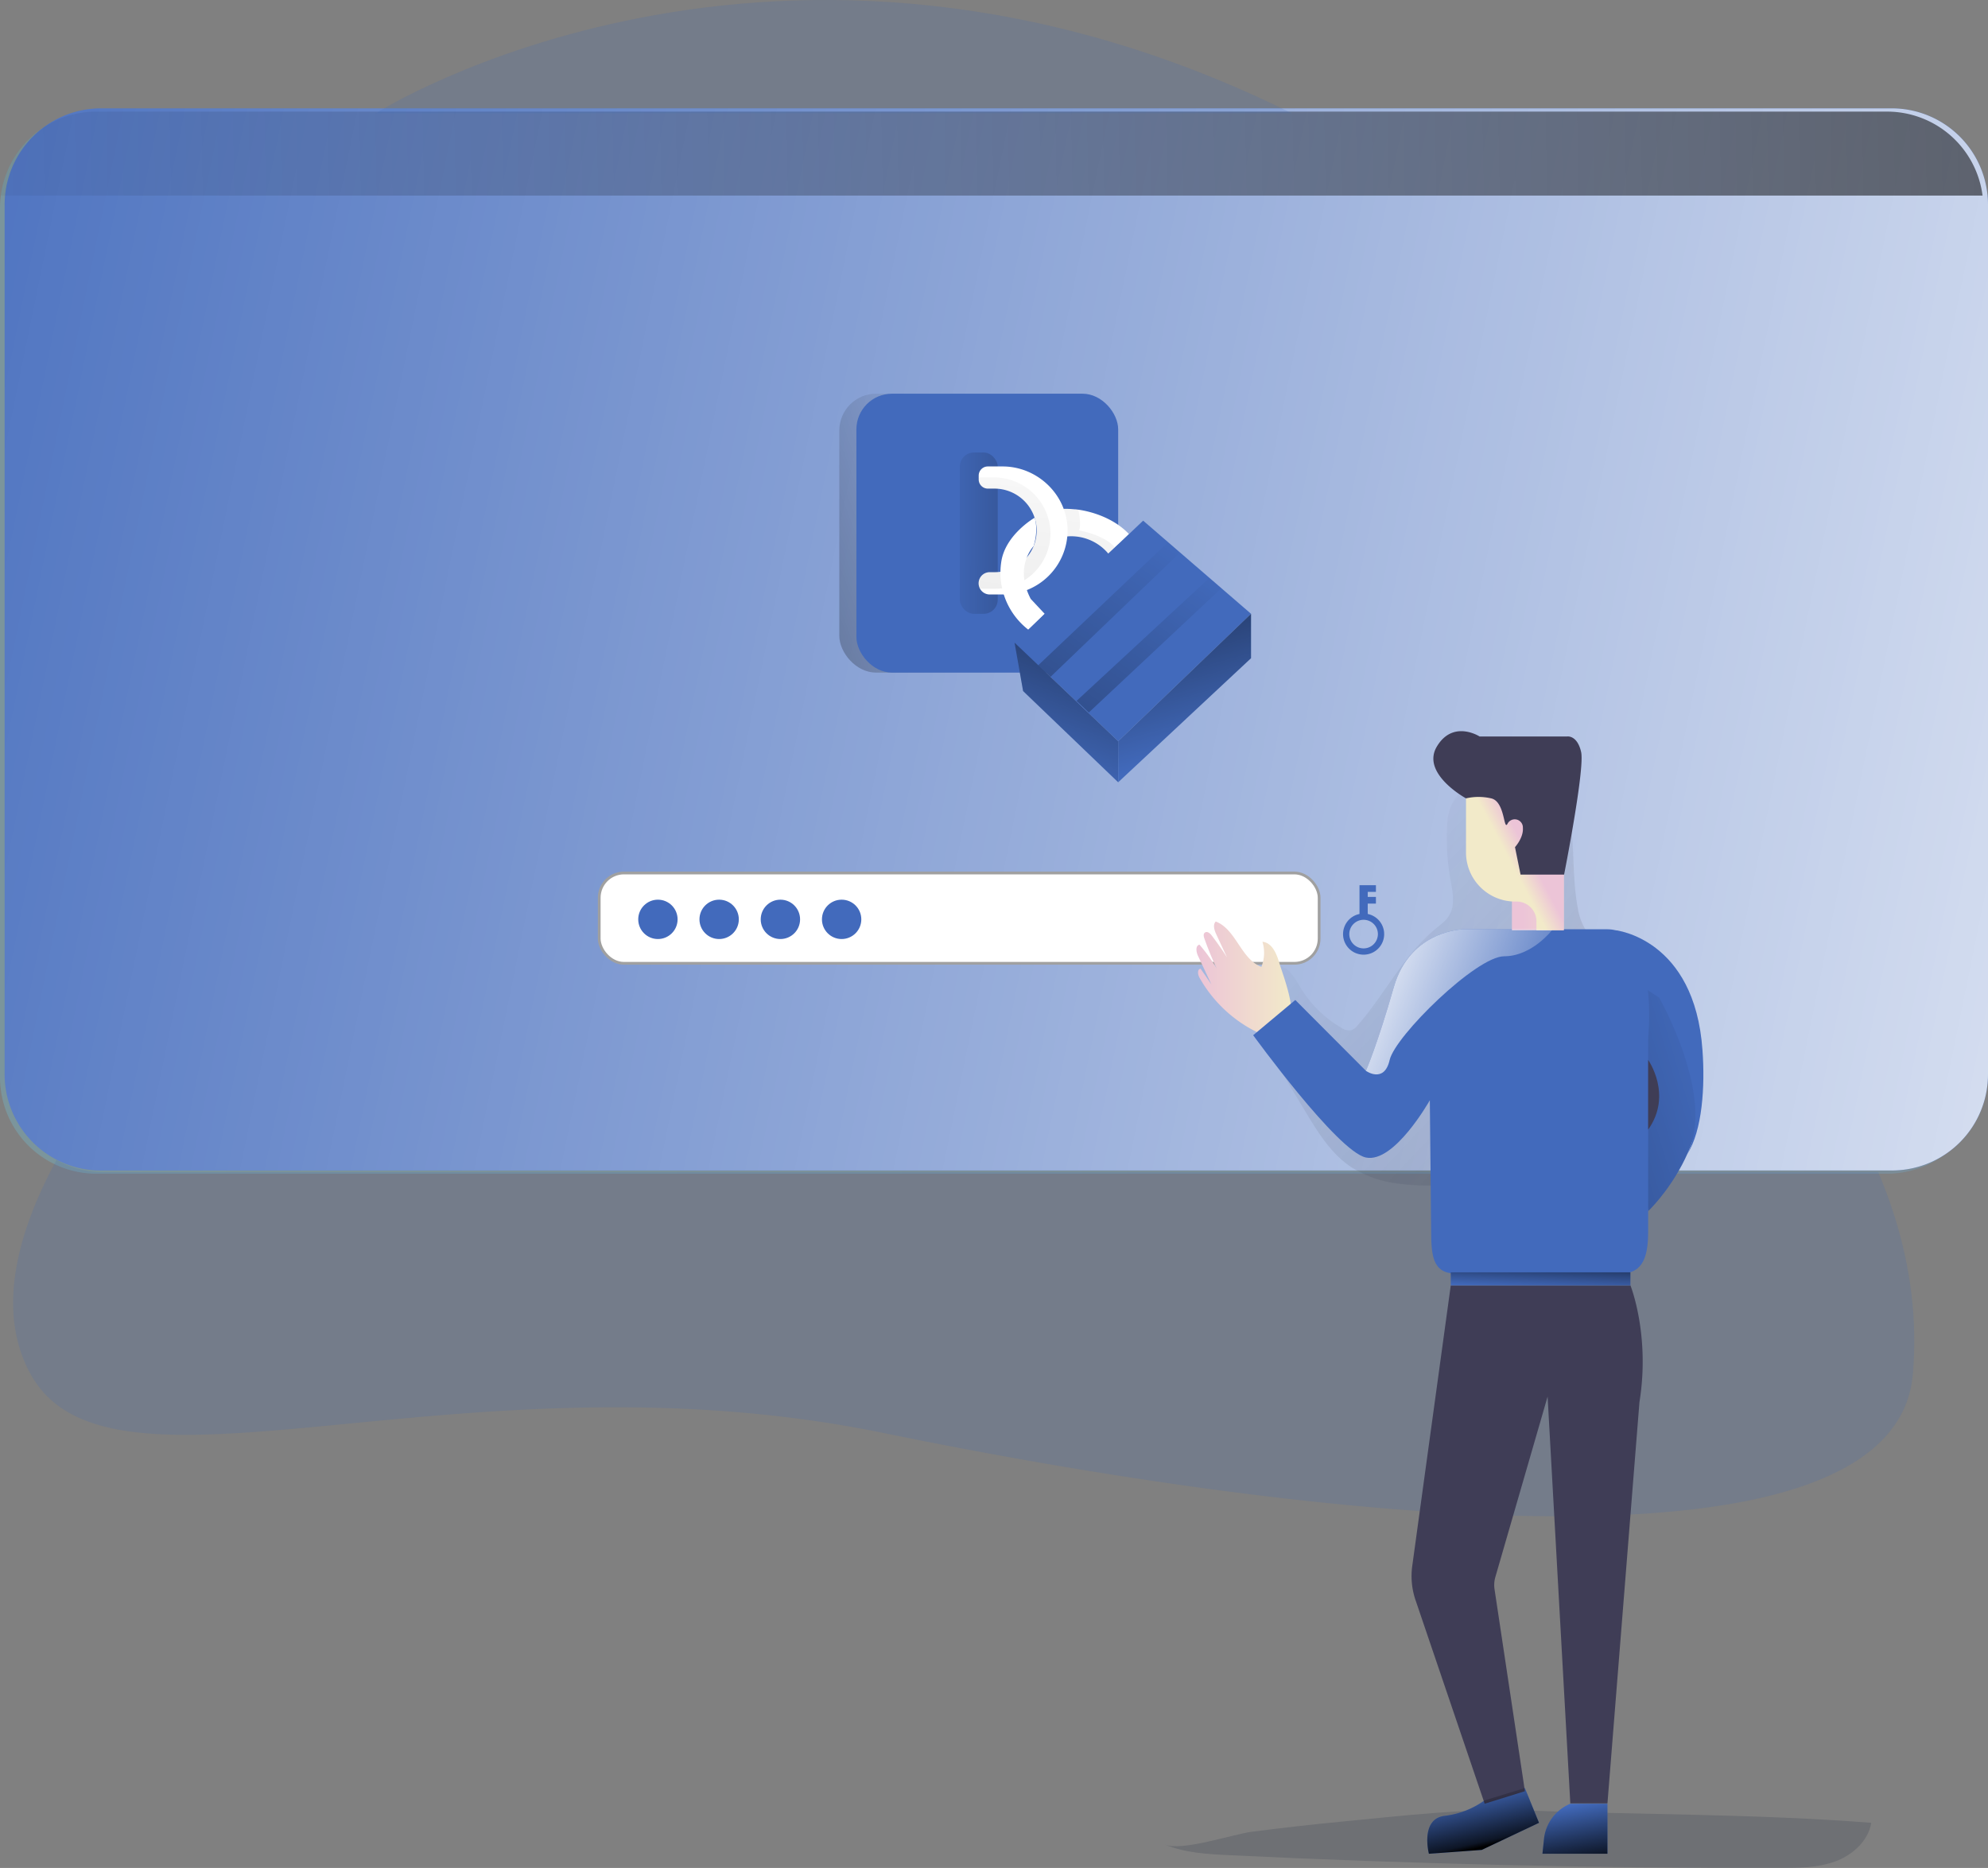 <svg id="Layer_1" data-name="Layer 1" xmlns="http://www.w3.org/2000/svg" xmlns:xlink="http://www.w3.org/1999/xlink" width="635.4" height="597.01" viewBox="0 0 635.4 597.01">
  <rect x="0" y="0" width="635.4" height="597.01" fill="#808080" stroke="none"/>
  <defs>
    <linearGradient id="linear-gradient" x1="95.1" y1="375.4" x2="729" y2="375.4" gradientTransform="translate(-95.1 -170)" gradientUnits="userSpaceOnUse">
      <stop offset="0" stop-color="#68e1fd"/>
      <stop offset="1" stop-color="#69b9eb"/>
    </linearGradient>
    <linearGradient id="linear-gradient-2" x1="4.71" y1="290.92" x2="969.31" y2="487.8" gradientTransform="translate(-95.1 -170)" gradientUnits="userSpaceOnUse">
      <stop offset="0" stop-color="#fff" stop-opacity="0"/>
      <stop offset="1" stop-color="#fff"/>
    </linearGradient>
    <linearGradient id="linear-gradient-3" x1="40.96" y1="226.9" x2="1173.8" y2="203.99" gradientTransform="translate(-95.1 -170)" gradientUnits="userSpaceOnUse">
      <stop offset="0" stop-opacity="0"/>
      <stop offset="0.91" stop-opacity="0.8"/>
      <stop offset="1"/>
    </linearGradient>
    <linearGradient id="linear-gradient-4" x1="313.9" y1="340" x2="117.26" y2="414.2" gradientTransform="translate(0 -170)" xlink:href="#linear-gradient-3"/>
    <linearGradient id="linear-gradient-5" x1="353.33" y1="120.4" x2="322.92" y2="380.28" gradientTransform="matrix(1, 0, 0, 1, 0, 0)" xlink:href="#linear-gradient-3"/>
    <linearGradient id="linear-gradient-6" x1="299.94" y1="340.36" x2="402.51" y2="340.69" gradientTransform="translate(0 -170)" xlink:href="#linear-gradient-3"/>
    <linearGradient id="linear-gradient-7" x1="329.49" y1="117.61" x2="299.08" y2="377.49" gradientTransform="matrix(1, 0, 0, 1, 0, 0)" xlink:href="#linear-gradient-3"/>
    <linearGradient id="linear-gradient-8" x1="332.98" y1="418.71" x2="366.51" y2="329.01" gradientTransform="translate(0 -170)" xlink:href="#linear-gradient-3"/>
    <linearGradient id="linear-gradient-9" x1="383.62" y1="410.51" x2="358.16" y2="321.74" gradientTransform="translate(0 -170)" xlink:href="#linear-gradient-3"/>
    <linearGradient id="linear-gradient-10" x1="371.63" y1="340.23" x2="244.49" y2="521.29" gradientTransform="translate(0 -170)" xlink:href="#linear-gradient-3"/>
    <linearGradient id="linear-gradient-11" x1="385.52" y1="349.98" x2="258.38" y2="531.05" gradientTransform="translate(0 -170)" xlink:href="#linear-gradient-3"/>
    <linearGradient id="linear-gradient-12" x1="520.27" y1="443.89" x2="770.92" y2="679.88" gradientTransform="translate(-95.1 -170)" gradientUnits="userSpaceOnUse">
      <stop offset="0" stop-opacity="0"/>
      <stop offset="0.02" stop-color="#030304" stop-opacity="0.04"/>
      <stop offset="0.18" stop-color="#181821" stop-opacity="0.39"/>
      <stop offset="0.35" stop-color="#292839" stop-opacity="0.66"/>
      <stop offset="0.53" stop-color="#363449" stop-opacity="0.85"/>
      <stop offset="0.73" stop-color="#3d3b53" stop-opacity="0.96"/>
      <stop offset="0.99" stop-color="#3f3d56"/>
    </linearGradient>
    <linearGradient id="linear-gradient-13" x1="643.36" y1="504.69" x2="429.63" y2="567.8" xlink:href="#linear-gradient-3"/>
    <linearGradient id="linear-gradient-14" x1="477.51" y1="483.15" x2="507.96" y2="483.15" gradientTransform="translate(-95.1 -170)" gradientUnits="userSpaceOnUse">
      <stop offset="0" stop-color="#ecc4d7"/>
      <stop offset="0.42" stop-color="#efd4d1"/>
      <stop offset="1" stop-color="#f2eac9"/>
    </linearGradient>
    <linearGradient id="linear-gradient-15" x1="492.28" y1="411.8" x2="492.77" y2="398.78" gradientTransform="matrix(1, 0, 0, 1, 0, 0)" xlink:href="#linear-gradient-3"/>
    <linearGradient id="linear-gradient-16" x1="486.41" y1="446.32" x2="513.62" y2="445.83" gradientTransform="translate(0 -170)" xlink:href="#linear-gradient-14"/>
    <linearGradient id="linear-gradient-17" x1="583.1" y1="441.91" x2="577.49" y2="444.87" xlink:href="#linear-gradient-14"/>
    <linearGradient id="linear-gradient-18" x1="595.75" y1="503.25" x2="525" y2="475.55" xlink:href="#linear-gradient-2"/>
    <linearGradient id="linear-gradient-19" x1="470.75" y1="26.11" x2="474.88" y2="7.9" gradientTransform="matrix(1, 0, 0, -1, 0, 598)" xlink:href="#linear-gradient-3"/>
    <linearGradient id="linear-gradient-20" x1="502.09" y1="21.16" x2="505.29" y2="2.21" gradientTransform="matrix(1, 0, 0, -1, 0, 598)" xlink:href="#linear-gradient-3"/>
  </defs>
  <title>authentication</title>
  <path d="M372.34,589.54c6.45,2.66,13.58,3.05,20.54,3.38Q481,597.17,569.22,597c5.88,0,11.89-.06,17.4-2.1s10.5-6.52,11.47-12.32c-36.83-2.86-73.92-2.58-110.62-3.94-19.24-.71-39.22,1.7-58.36,3.53q-14.55,1.4-29.05,3.28C394,586.24,377.75,591.77,372.34,589.54Z" transform="translate(0 0)" fill="#1d2741" opacity="0.18" style="isolation: isolate"/>
  <path d="M487.37,571.45l4.53,11.13-18.3,8.66-16.9,1.23s-2.89-11.13,5-12.12a27.22,27.22,0,0,0,12.78-4.94Z" transform="translate(0 0)" fill="#426abc"/>
  <path d="M501.9,576.48h0a13.73,13.73,0,0,0-8.42,11.3l-.49,4.69h20.78v-16Z" transform="translate(0 0)" fill="#426abc"/>
  <path d="M633.9,66.46V344.34a30.78,30.78,0,0,1-30.77,30.79H30.79A30.81,30.81,0,0,1,0,344.34H0V66.46A30.82,30.82,0,0,1,30.79,35.67H603.13A30.82,30.82,0,0,1,633.9,66.46Z" transform="translate(0 0)" opacity="0.22" fill="url(#linear-gradient)" style="isolation: isolate"/>
  <path d="M635.4,65.43V343.3a30.71,30.71,0,0,1-30.63,30.79H32.28a30.78,30.78,0,0,1-30.8-30.76h0V65.43a30.84,30.84,0,0,1,30.8-30.8H604.62a30.78,30.78,0,0,1,30.52,26.83A29.3,29.3,0,0,1,635.4,65.43Z" transform="translate(0 0)" fill="#426abc"/>
  <path d="M635.4,65.43V343.3a30.71,30.71,0,0,1-30.63,30.79H32.28a30.78,30.78,0,0,1-30.8-30.76h0V65.43a30.84,30.84,0,0,1,30.8-30.8H604.62a30.78,30.78,0,0,1,30.52,26.83A29.3,29.3,0,0,1,635.4,65.43Z" transform="translate(0 0)" fill="url(#linear-gradient-2)"/>
  <path d="M633.66,62.5H.26A30.79,30.79,0,0,1,30.79,35.67H603.13A30.78,30.78,0,0,1,633.66,62.5Z" transform="translate(0 0)" fill="url(#linear-gradient-3)"/>
  <rect x="191.52" y="279.01" width="230.1" height="28.87" rx="7.92" fill="#fff" stroke="#a0a0a0" stroke-miterlimit="10" stroke-width="0.88"/>
  <circle cx="210.28" cy="293.83" r="6.29" fill="#426abc"/>
  <circle cx="229.85" cy="293.83" r="6.29" fill="#426abc"/>
  <circle cx="249.43" cy="293.83" r="6.29" fill="#426abc"/>
  <circle cx="269" cy="293.83" r="6.29" fill="#426abc"/>
  <path d="M437.15,292.11v-3.32h2.62v-2.14h-2.62v-1.6h2.62v-2.14h-5.25v9.2a6.57,6.57,0,1,0,2.63,0Zm-1.31,11a4.57,4.57,0,1,1,4.56-4.58h0A4.58,4.58,0,0,1,435.84,303.11Z" transform="translate(0 0)" fill="#426abc"/>
  <rect x="268.26" y="125.83" width="89.14" height="89.14" rx="11.76" fill="url(#linear-gradient-4)"/>
  <rect x="273.72" y="125.83" width="83.67" height="89.14" rx="11.39" fill="#426abc"/>
  <path d="M360.84,170.69l-4.6,4.37h0l-2,1.88a15.49,15.49,0,0,0-13-5.51,5.71,5.71,0,0,1-3.13-.51c-3.31-1.88,1.88-8.29,1.88-8.29a28,28,0,0,1,3.42.15h.3l.91.11C349,163.51,356,165.58,360.84,170.69Z" transform="translate(0 0)" fill="#fff"/>
  <path d="M356.06,174.65l.18.41-2,1.88a15.49,15.49,0,0,0-13-5.51,5.71,5.71,0,0,1-3.13-.51l1.88-8.29s1.85,0,3.42.15h.3a6.85,6.85,0,0,1,.91.11s1.09,4.66.28,6.62C344.9,169.54,352.57,170.82,356.06,174.65Z" transform="translate(0 0)" opacity="0.26" fill="url(#linear-gradient-5)"/>
  <rect x="306.77" y="144.62" width="12.12" height="51.56" rx="4.51" fill="url(#linear-gradient-6)"/>
  <path d="M341.22,169.7A20.49,20.49,0,0,1,320.75,190h-4.41a3.57,3.57,0,0,1-1.59-6.76,3.67,3.67,0,0,1,1.59-.37H318a13.35,13.35,0,0,0,13.35-13.35h0v-.29a13.53,13.53,0,0,0-13.62-13.07h-2a2.92,2.92,0,0,1-2.92-2.92h0V152a2.92,2.92,0,0,1,2.92-2.92h4.69C331.73,149.07,341.3,158.35,341.22,169.7Z" transform="translate(0 0)" fill="#fff"/>
  <path d="M335.76,170.52A17.81,17.81,0,0,1,318,188.18h-3.84a3.08,3.08,0,0,1-1-.16,3.55,3.55,0,0,1,1.6-4.76h0a3.67,3.67,0,0,1,1.59-.37H318a13.35,13.35,0,0,0,13.35-13.35h0v-.29a13.53,13.53,0,0,0-13.62-13.07h-2a2.92,2.92,0,0,1-2.92-2.92h0v-.55a2.73,2.73,0,0,1,.8-.13h4.07A18.08,18.08,0,0,1,335.76,170.52Z" transform="translate(0 0)" opacity="0.26" fill="url(#linear-gradient-7)"/>
  <path d="M330.69,165.47s1.34,3.59-.33,9.07c0,0-6.33,6.51-.93,16.86l4.46,4.77-5.19,5.11a23,23,0,0,1-8.7-21.54C321.18,170.92,330.69,165.47,330.69,165.47Z" transform="translate(0 0)" fill="#fff"/>
  <polygon points="324.27 205.4 365.37 166.4 399.85 196.17 357.39 236.9 324.27 205.4" fill="#426abc"/>
  <polygon points="324.27 205.4 327 220.86 357.39 250.02 357.39 236.9 324.27 205.4" fill="#426abc"/>
  <polygon points="399.85 196.17 399.85 210.36 357.39 250.02 357.39 236.9 399.85 196.17" fill="#426abc"/>
  <polygon points="324.27 205.4 327 220.86 357.39 250.02 357.39 236.9 324.27 205.4" fill="url(#linear-gradient-8)"/>
  <polygon points="399.85 196.17 399.85 210.36 357.39 250.02 357.39 236.9 399.85 196.17" fill="url(#linear-gradient-9)"/>
  <polygon points="331.85 212.61 373.34 173.28 377.17 176.59 335.76 216.33 331.85 212.61" fill="url(#linear-gradient-10)"/>
  <polygon points="344.1 224 386.58 184.67 390.41 187.97 348.01 227.71 344.1 224" fill="url(#linear-gradient-11)"/>
  <path d="M462.6,262.72a76.29,76.29,0,0,0,1,18.48c.68,3.77,1.59,7.92-.35,11.24-1,1.8-2.8,3.06-4.41,4.39-10.22,8.4-16.13,20.87-24.86,30.81a4.43,4.43,0,0,1-2.38,1.69,4.31,4.31,0,0,1-2.78-.79,36.94,36.94,0,0,1-13-12.64c-1.57-2.56-3-5.48-5.7-6.79-5-2.46-11.06,2.77-11.61,8.34s2.44,10.81,5.33,15.6l13.37,22.18c4.07,6.76,8.36,13.75,15,18a36.33,36.33,0,0,0,15.11,5.1c7.58,1,15.27.5,22.9-.09q20.92-1.62,41.75-4.16c4.76-.58,10.17-1.62,12.58-5.75,1.62-2.78,1.4-6.21,1.12-9.41q-1.47-17.39-3-34.77c-.55-6.57-1.37-13.71-6-18.39-2.77-2.78-6.65-4.36-9.11-7.43a18.6,18.6,0,0,1-3.3-8.31c-2.37-12.5-.1-25.93-5-37.7-1-2.38-2.34-4.74-4.55-6.07a12.24,12.24,0,0,0-6.59-1.33C477.17,245.23,463.4,250.45,462.6,262.72Z" transform="translate(0 0)" opacity="0.21" fill="url(#linear-gradient-12)" style="isolation: isolate"/>
  <path d="M611.37,439.22c-5.93,68.33-193.92,46.44-329.11,18.74S35.53,485.66,9.81,439.22C-1.58,418.66,6,393,18.06,370.74a30.51,30.51,0,0,0,15,3.87H600.3C608.11,393,613.48,415,611.37,439.22Z" transform="translate(0 0)" fill="#426abc" opacity="0.18" style="isolation: isolate"/>
  <path d="M463.69,410.83l-12.31,89.66a23.87,23.87,0,0,0,1.15,11.21l22,64.78,12.86-4L477.69,508a9.17,9.17,0,0,1,.26-4l16.69-57.64,7.26,130h11.87L524,448.1c3.46-21.44-2.88-37.27-2.88-37.27Z" transform="translate(0 0)" fill="#3f3d56"/>
  <path d="M526.78,387.09,514.6,308.63l-1.7-9.56s22.74,13,29.26,35.74C550.69,364.66,526.78,387.09,526.78,387.09Z" transform="translate(0 0)" fill="#426abc"/>
  <path d="M526.78,387.09,514.6,308.63l-1.7-9.56s22.74,13,29.26,35.74C550.69,364.66,526.78,387.09,526.78,387.09Z" transform="translate(0 0)" fill="url(#linear-gradient-13)"/>
  <path d="M539.28,368.83c9.23-18.25-9-50-9-50l-15.7-10.19,1.77-11.33s25.32,2.59,27.79,38.34C545,347.16,544.1,361.38,539.28,368.83Z" transform="translate(0 0)" fill="#426abc"/>
  <path d="M408.83,307.57c-.85-2.88-2.33-6.31-5.33-6.57a12,12,0,0,1-.34,8c-6.54-2.42-8.06-12-14.59-14.48-1,1.06-.44,2.79.18,4.11q1.71,3.69,3.44,7.38c-1.53-2.41-3.16-4.75-4.89-7-.51-.69-1.39-1.44-2.11-1s-.46,1.37-.2,2.09c1.14,3.2,2.44,6.35,3.87,9.43a53.92,53.92,0,0,0-5.49-7.62c-1.34.33-1.06,2.31-.48,3.56l4.29,9.14-3.44-5c-1.11.11-.94,1.81-.4,2.79a42.74,42.74,0,0,0,20.5,18.43c1.76.75,3.8,1.37,5.53.56C416.81,328,410.27,312.51,408.83,307.57Z" transform="translate(0 0)" fill="url(#linear-gradient-14)"/>
  <path d="M526.78,331.84v61.52c0,7.54-1.23,13.67-8.78,13.67H465.28c-7.52,0-7.81-6.07-7.86-13.58L457,351.64s-11.38,20.27-20.46,18.3-36-39.08-36-39.08L414,319.6l22.58,22.64s3.63-8.25,8.91-26.72S467.9,297,467.9,297h45.84C530.29,297,526.78,331.84,526.78,331.84Z" transform="translate(0 0)" fill="#426abc"/>
  <path d="M526.78,338.77s7.92,11.13,0,22.26Z" transform="translate(0 0)" fill="#3f3d56"/>
  <rect x="463.69" y="406.64" width="57.41" height="4.19" fill="#426abc"/>
  <rect x="463.69" y="406.64" width="57.41" height="4.19" fill="url(#linear-gradient-15)"/>
  <rect x="483.24" y="255.16" width="16.57" height="42.13" fill="url(#linear-gradient-16)"/>
  <path d="M499.82,250.54V297.3h-8.74v-2.85a6.33,6.33,0,0,0-6.31-6.31h-.51a15.7,15.7,0,0,1-15.7-15.7h0v-21.9Z" transform="translate(0 0)" fill="url(#linear-gradient-17)"/>
  <path d="M468.56,255.16s-14.5-7.91-9.31-16.57,13.65-3.21,13.65-3.21h28s3.21-.5,4.45,4.94-5.44,39.21-5.44,39.21H486l-1.78-8.78s2.77-3,2.52-6.19a2.6,2.6,0,0,0-4.94-1.23c-1.25,2.22-.75-7.18-5.2-8.17A17.89,17.89,0,0,0,468.56,255.16Z" transform="translate(0 0)" fill="#3f3d56"/>
  <path d="M496.11,297.21s-6.43,8.42-15.34,8.42-34.87,25.47-36.61,33.14-7.59,3.47-7.59,3.47,3.63-8.25,8.91-26.72S467.9,297,467.9,297h23.3Z" transform="translate(0 0)" fill="url(#linear-gradient-18)"/>
  <path d="M487.37,571.45l4.53,11.13-18.3,8.66-16.9,1.23s-2.89-11.13,5-12.12a27.22,27.22,0,0,0,12.78-4.94Z" transform="translate(0 0)" fill="url(#linear-gradient-19)"/>
  <path d="M501.9,576.48h0a13.73,13.73,0,0,0-8.42,11.3l-.49,4.69h20.78v-16Z" transform="translate(0 0)" fill="url(#linear-gradient-20)"/>
  <path d="M120.13,36.19s128.36-81.43,292.74,0Z" transform="translate(0 0)" fill="#426abc" opacity="0.18" style="isolation: isolate"/>
</svg>
